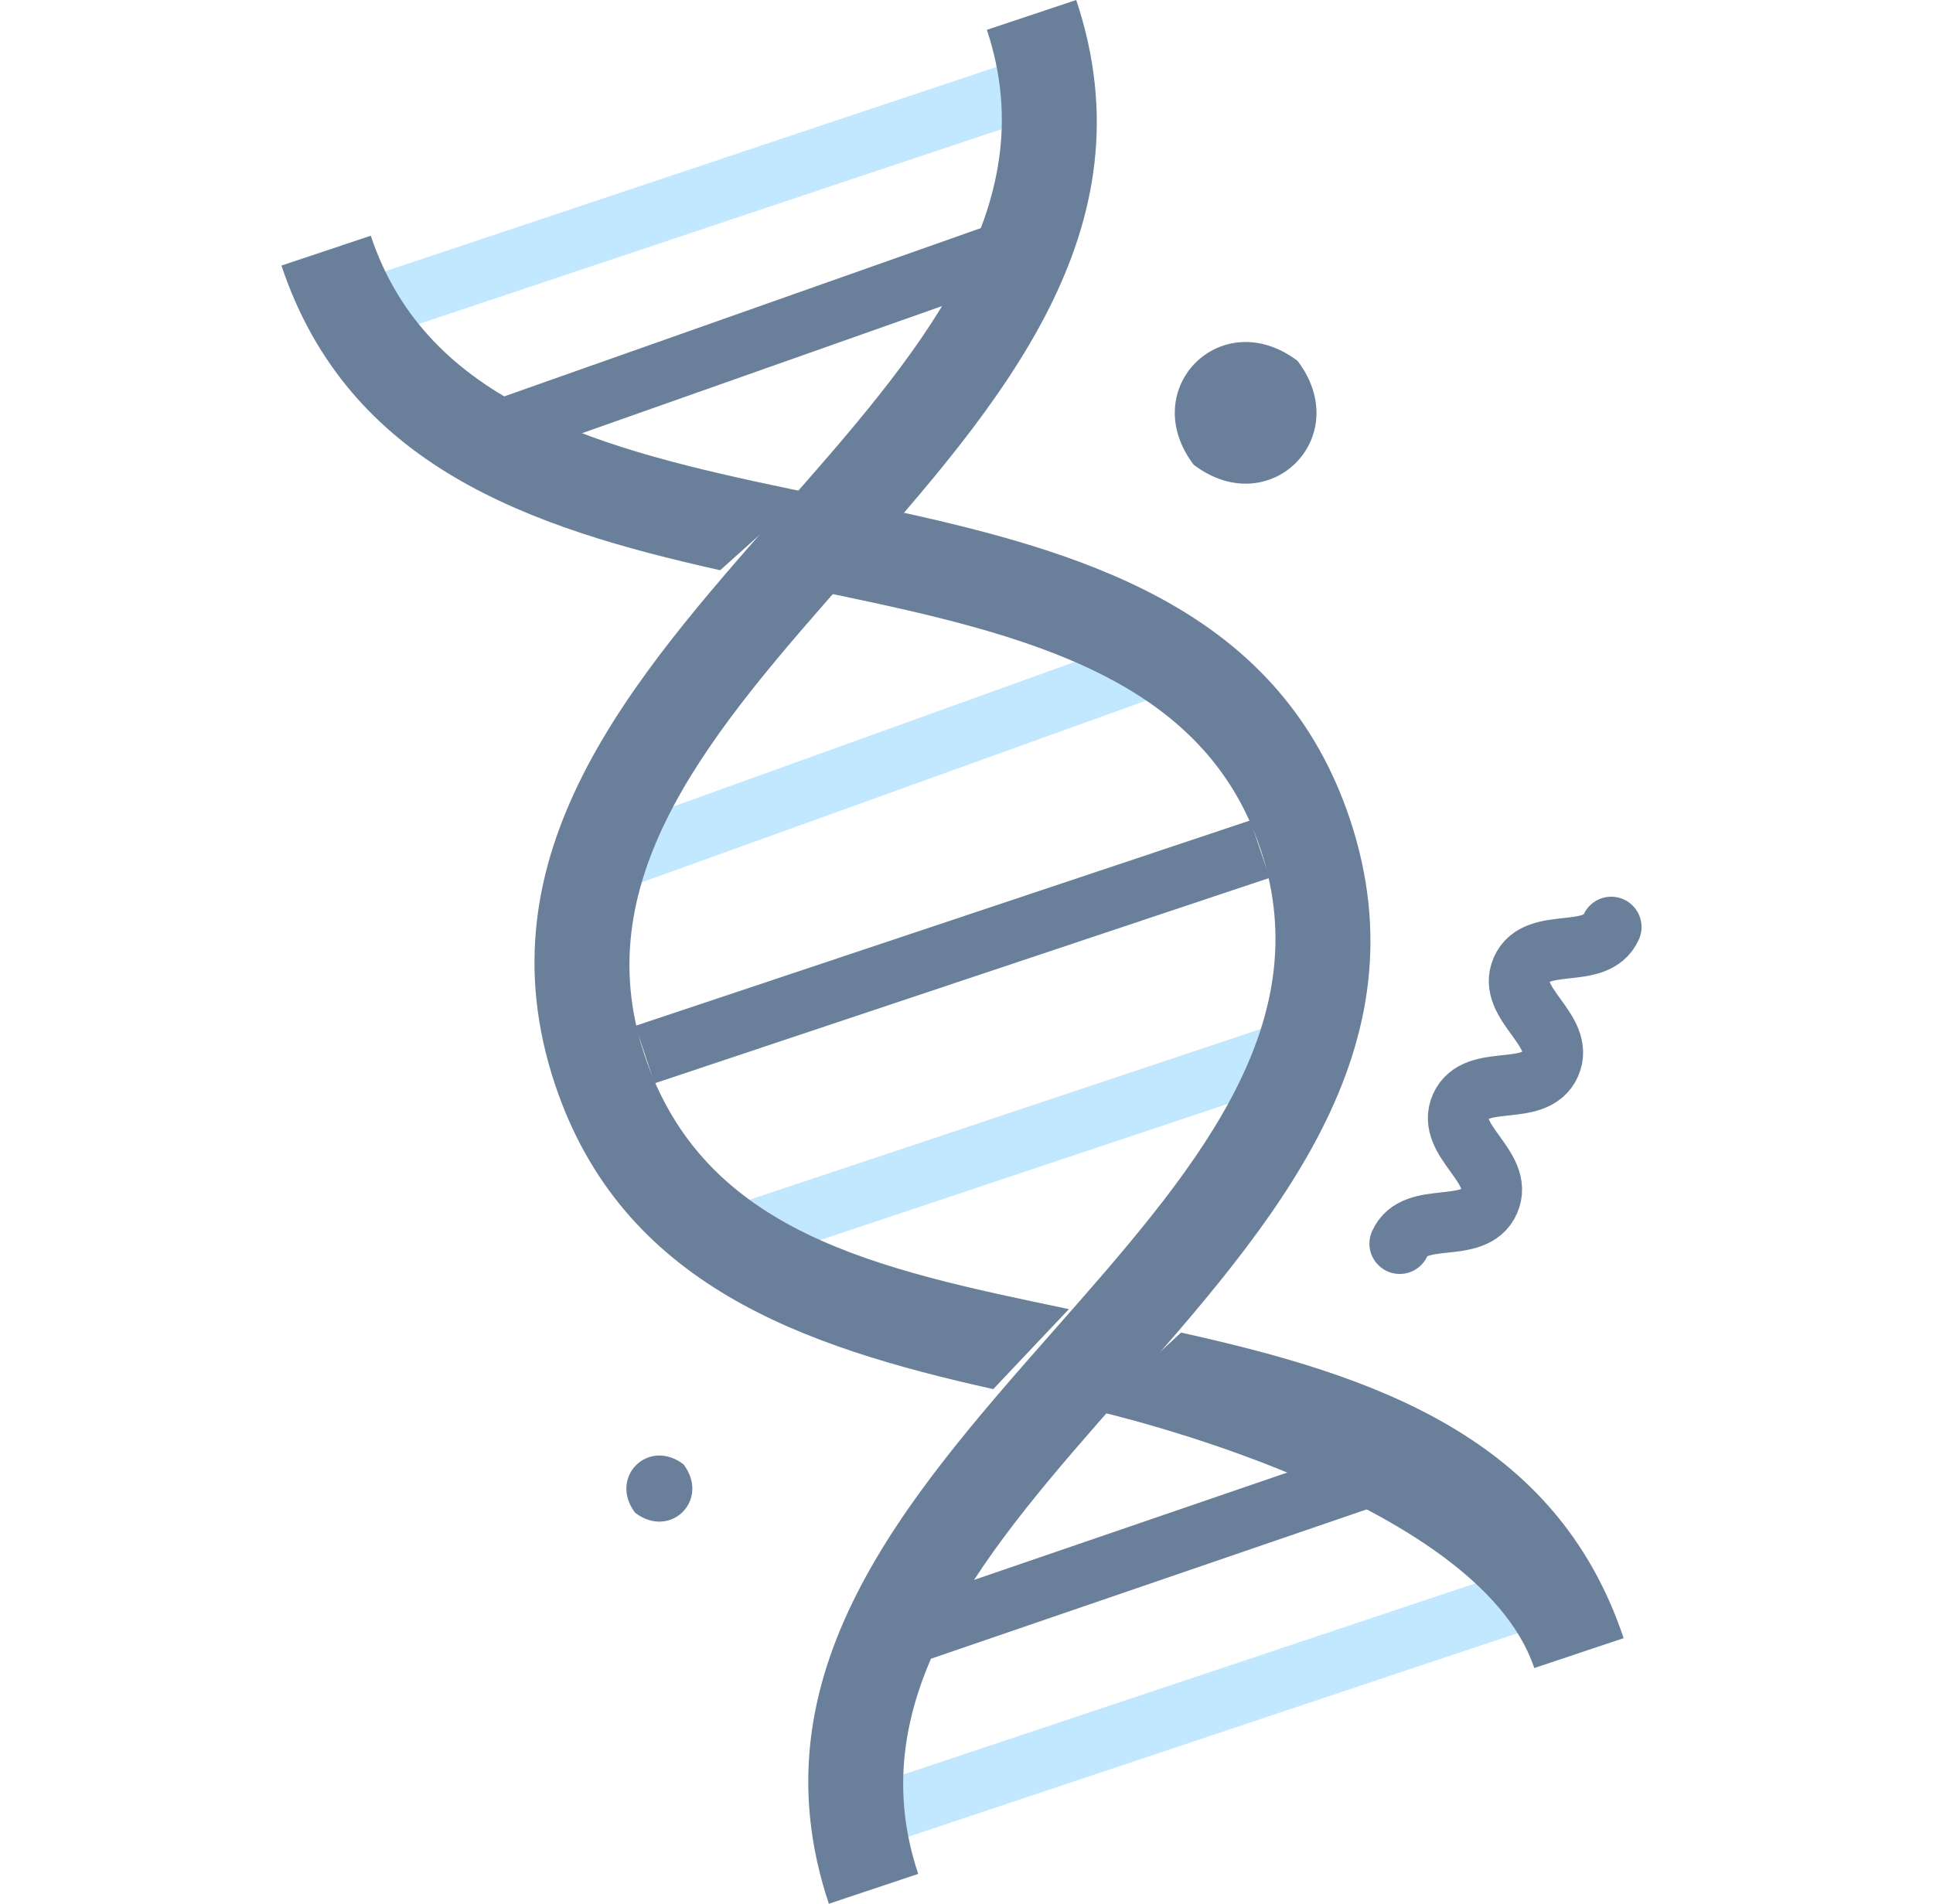<?xml version="1.0" encoding="UTF-8"?>
<svg xmlns="http://www.w3.org/2000/svg" width="67" height="66" viewBox="0 0 67 66" fill="none">
  <path d="M26.052 42.677L44.351 36.562" stroke="#C1E8FF" stroke-width="2.101" stroke-miterlimit="10"></path>
  <path d="M20.256 30.188L40.279 22.972" stroke="#C1E8FF" stroke-width="2.101" stroke-miterlimit="10"></path>
  <path d="M13.619 10.423L34.936 3.295" stroke="#C1E8FF" stroke-width="2.101" stroke-miterlimit="10"></path>
  <path d="M31.091 62.7L52.408 55.577" stroke="#C1E8FF" stroke-width="2.101" stroke-miterlimit="10"></path>
  <path d="M31.331 17.777C38.038 19.256 44.435 21.359 46.788 28.394C49.459 36.386 44.135 42.432 38.981 48.279C34.234 53.668 29.75 58.757 31.826 64.965L28.729 66C26.057 58.008 31.382 51.967 36.531 46.12C41.278 40.731 45.761 35.642 43.691 29.434C41.726 23.555 35.662 22.016 29.048 20.634C28.867 20.597 28.683 20.56 28.502 20.518" fill="#6A7F9A"></path>
  <path d="M27.971 17.07C27.79 17.033 27.61 16.996 27.43 16.959C20.843 15.581 14.807 14.033 12.851 8.172L9.755 9.207C12.075 16.154 18.347 18.294 24.962 19.769" fill="#6A7F9A"></path>
  <path d="M34.423 48.158C27.818 46.684 21.56 44.544 19.239 37.601C16.568 29.61 21.892 23.569 27.046 17.721C31.793 12.332 36.277 7.243 34.206 1.035L37.303 0C39.974 7.992 34.65 14.033 29.496 19.88C24.749 25.269 20.265 30.358 22.336 36.566C24.407 42.774 30.411 43.998 37.049 45.385L34.423 48.163V48.158Z" fill="#6A7F9A"></path>
  <path d="M38.001 48.916C38.153 48.949 51.206 51.925 53.18 57.828L56.277 56.792C53.938 49.794 47.596 47.677 40.936 46.198L38.001 48.916Z" fill="#6A7F9A"></path>
  <path d="M22.355 36.561L43.672 29.438" stroke="#6A7F9A" stroke-width="2.101" stroke-miterlimit="10"></path>
  <path d="M17.636 14.8L36.115 8.274" stroke="#6A7F9A" stroke-width="2.101" stroke-miterlimit="10"></path>
  <path d="M30.328 57.06L47.948 51.019" stroke="#6A7F9A" stroke-width="2.101" stroke-miterlimit="10"></path>
  <path d="M44.976 12.512C46.973 15.147 44.01 18.11 41.375 16.113C39.378 13.478 42.341 10.515 44.976 12.512Z" fill="#6A7F9A"></path>
  <path d="M23.691 50.766C24.624 51.995 23.242 53.377 22.017 52.448C21.084 51.223 22.466 49.832 23.691 50.766Z" fill="#6A7F9A"></path>
  <path d="M55.847 32.138C55.32 33.326 53.268 32.42 52.741 33.608C52.214 34.796 54.262 35.706 53.735 36.894C53.208 38.082 51.156 37.171 50.629 38.359C50.102 39.547 52.149 40.458 51.618 41.65C51.091 42.838 49.043 41.928 48.516 43.115" stroke="#6A7F9A" stroke-width="2.101" stroke-linecap="round" stroke-linejoin="round"></path>
</svg>
